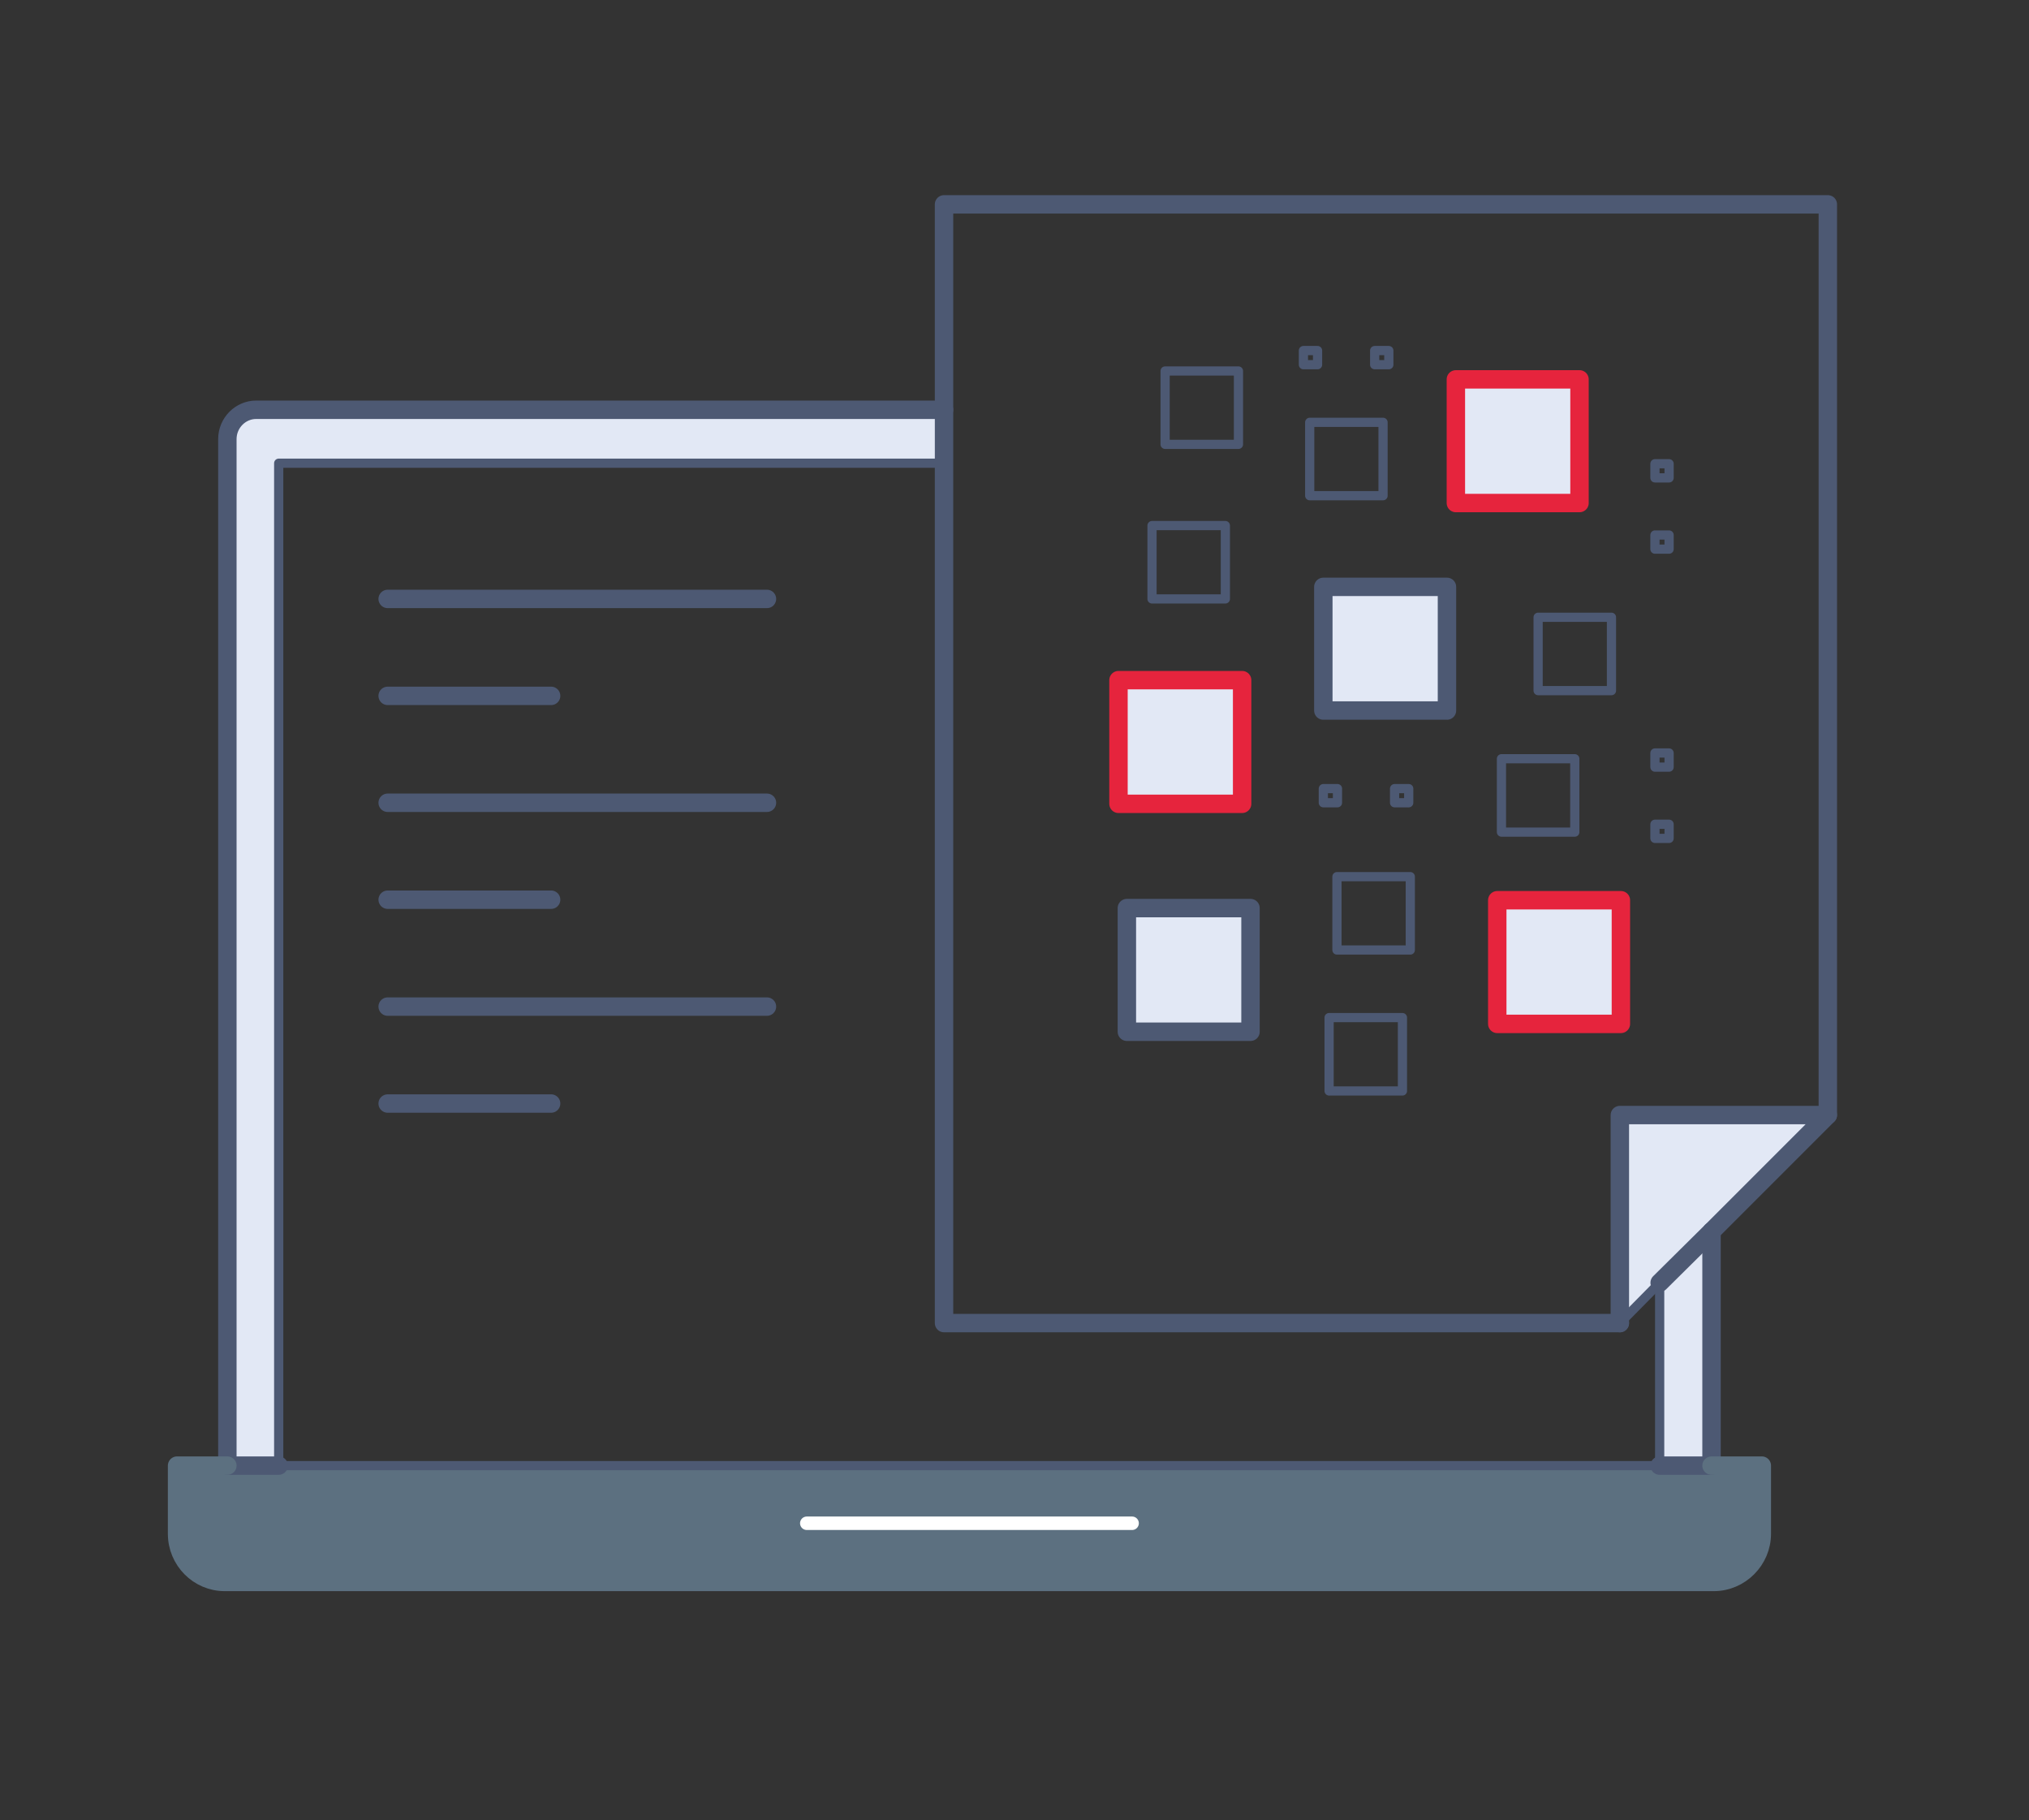 <?xml version="1.0" encoding="utf-8"?>
<!-- Generator: Adobe Illustrator 28.7.1, SVG Export Plug-In . SVG Version: 9.03 Build 54978)  -->
<svg version="1.0" id="Capa_1" xmlns="http://www.w3.org/2000/svg" xmlns:xlink="http://www.w3.org/1999/xlink" x="0px" y="0px"
	 viewBox="0 0 387.3 347.4" style="enable-background:new 0 0 387.3 347.4;" xml:space="preserve">
<rect x="0" y="0" width="387.3" height="347.4" fill="#333333" stroke="none"/>
<style type="text/css">
	.st0{display:none;}
	.st1{display:inline;}
	.st2{fill:#E6243D;}
	.st3{fill:#E2E8F5;}
	.st4{fill:none;stroke:#4D5973;stroke-width:3.515;stroke-linecap:round;stroke-linejoin:round;stroke-miterlimit:10;}
	.st5{fill:none;stroke:#E6243D;stroke-width:3.515;stroke-linecap:round;stroke-linejoin:round;stroke-miterlimit:10;}
	.st6{fill:none;stroke:#4D5973;stroke-width:1.758;stroke-linecap:round;stroke-linejoin:round;stroke-miterlimit:10;}
	.st7{fill:#5C7080;}
	.st8{fill:none;stroke:#5C7080;stroke-width:3.515;stroke-linecap:round;stroke-linejoin:round;stroke-miterlimit:10;}
	.st9{fill:none;stroke:#FFFFFF;stroke-width:2.57;stroke-linecap:round;stroke-linejoin:round;stroke-miterlimit:10;}
</style>
<g class="st0">
	<g id="XMLID_00000090985359513330782170000014895134009159906226_" class="st1">
		<g>
			<path class="st2" d="M763.3,214.5l-2.6,17.2l-14.4,0.2c-1.7,4.2-4.1,8-6.9,11.4l6.6,12.8l-14,10.3l-10.3-10.1
				c-4.1,1.7-8.4,2.8-12.9,3.2l-4.4,13.7l-8.6-1.3l-8.6-1.3l-0.2-14.4c-4.2-1.7-8-4.1-11.4-6.9l-12.8,6.6l-10.3-14l10.1-10.3
				c-1.7-4.1-2.8-8.4-3.2-12.9l-13.7-4.4l2.6-17.2l14.4-0.2c1.7-4.2,4.1-8,6.9-11.4l-6.6-12.8l14-10.3l10.3,10.1
				c4.1-1.7,8.4-2.8,12.9-3.2l4.4-13.7l8.6,1.3l8.6,1.3l0.2,14.4c4.2,1.8,8,4.1,11.4,6.9l12.8-6.6l10.3,14l-10,10.3
				c1.7,4.1,2.8,8.4,3.2,12.9L763.3,214.5z M727.4,218c1.9-12.7-6.9-24.6-19.6-26.5s-24.6,6.8-26.5,19.6
				c-1.9,12.7,6.9,24.6,19.6,26.5C713.6,239.5,725.5,230.7,727.4,218z"/>
			<path class="st3" d="M724,449.3v13.9c0,2.8-2.3,5.2-5.2,5.2H499.4c-2.8,0-5.2-2.3-5.2-5.2v-13.9h9.4h211H724z"/>
		</g>
		<g>
			<path class="st4" d="M503.6,410.5h-8.4c-16.7,0-31.9-6.8-42.9-17.7c-11-11-17.8-26.1-17.8-42.9c0-27.5,18.3-50.7,43.4-58.1
				c-0.2-1.7-0.3-3.4-0.3-5.2c0-28.4,23-51.4,51.4-51.4c11.3,0,21.7,3.7,30.2,9.8c13.5-31.4,43.6-54,79.2-56.7"/>
			<path class="st4" d="M739.8,282c0,4.5-0.4,9-1,13.4c9,5.4,16.5,13.1,21.8,22.2c5.3,9.1,8.3,19.7,8.3,30.9
				c0,31.6-23.7,57.7-54.3,61.5"/>
			<path class="st4" d="M503.7,449.3V304.4c0-2.9,2.3-5.2,5.2-5.2h75.5h49.6h75.5c2.9,0,5.2,2.3,5.2,5.2V410v39.3"/>
			<path class="st4" d="M714.6,449.3h9.4v13.9c0,2.8-2.3,5.2-5.2,5.2H499.4c-2.8,0-5.2-2.3-5.2-5.2v-13.9h9.4H714.6z"/>
			<path class="st4" d="M539.1,366.2c4.1,0,7.5-3.4,7.5-7.5c0-4.2-3.4-7.5-7.5-7.5c-4.2,0-7.5,3.4-7.5,7.5
				C531.6,362.8,535,366.2,539.1,366.2z"/>
			<path class="st4" d="M574.3,381.2c4.2,0,7.5-3.4,7.5-7.5c0-4.1-3.4-7.5-7.5-7.5c-4.1,0-7.5,3.4-7.5,7.5
				C566.8,377.8,570.2,381.2,574.3,381.2z"/>
			<path class="st4" d="M609.1,389.4c4.2,0,7.5-3.4,7.5-7.5c0-4.1-3.4-7.5-7.5-7.5c-4.1,0-7.5,3.4-7.5,7.5
				C601.6,386.1,605,389.4,609.1,389.4z"/>
			<polyline class="st4" points="556.2,299.3 556.2,341.3 544.5,352.9 			"/>
			<polyline class="st4" points="584.4,299.2 584.4,347.2 574.3,357.2 574.3,366.2 			"/>
			<path class="st4" d="M679.2,366.2c-4.1,0-7.5-3.4-7.5-7.5c0-4.2,3.4-7.5,7.5-7.5c4.2,0,7.5,3.4,7.5,7.5
				C686.7,362.8,683.3,366.2,679.2,366.2z"/>
			<path class="st4" d="M643.9,381.2c-4.1,0-7.5-3.4-7.5-7.5c0-4.1,3.4-7.5,7.5-7.5c4.2,0,7.5,3.4,7.5,7.5
				C651.5,377.8,648.1,381.2,643.9,381.2z"/>
			<polyline class="st4" points="662.1,299.3 662.1,341.3 673.8,352.9 			"/>
			<polyline class="st4" points="633.9,299.2 633.9,347.2 643.9,357.2 643.9,366.2 			"/>
			<line class="st4" x1="609.1" y1="374.4" x2="609.1" y2="299.3"/>
			<path class="st5" d="M700.9,237.5c12.7,1.9,24.6-6.8,26.5-19.6c1.9-12.7-6.9-24.6-19.6-26.5"/>
			<path class="st5" d="M695.7,272.1l8.6,1.3l4.4-13.7c4.5-0.4,8.9-1.5,12.9-3.2l10.3,10.1l14-10.3l-6.6-12.8
				c2.8-3.4,5.1-7.2,6.9-11.4l14.4-0.2l2.6-17.2l-13.7-4.4c-0.4-4.5-1.5-8.9-3.2-12.9l10-10.3l-10.3-14l-12.8,6.6
				c-3.4-2.8-7.2-5.1-11.4-6.9l-0.2-14.4l-8.6-1.3"/>
			<path class="st5" d="M707.8,191.5c-12.7-1.9-24.6,6.8-26.5,19.6c-1.9,12.7,6.9,24.6,19.6,26.5"/>
			<path class="st5" d="M713,156.9l-8.6-1.3l-4.4,13.7c-4.5,0.4-8.9,1.5-12.9,3.2l-10.3-10.1l-14,10.3l6.6,12.8
				c-2.8,3.4-5.1,7.2-6.9,11.4l-14.4,0.2l-2.6,17.2l13.7,4.4c0.4,4.5,1.5,8.9,3.2,12.9l-10.1,10.3l10.3,14l12.8-6.6
				c3.4,2.8,7.2,5.1,11.4,6.9l0.2,14.4l8.6,1.3"/>
			<line class="st6" x1="630.3" y1="458.8" x2="588" y2="458.8"/>
		</g>
	</g>
</g>
<g>
	<g id="XMLID_00000022556530235937651590000008664057357493084849_">
		<g>
			<polygon class="st3" points="348.9,212.8 348.9,212.8 326.7,235 326.7,235 316.8,244.8 316.8,244.8 309.2,252.5 309.2,212.8 			
				"/>
			<polygon class="st3" points="326.7,235 326.7,279.7 316.8,279.7 316.8,244.8 316.8,244.8 			"/>
			<rect x="285.8" y="171.8" class="st3" width="23.6" height="23.6"/>
			<rect x="277.9" y="72.4" class="st3" width="23.6" height="23.6"/>
			<rect x="252.6" y="112" class="st3" width="23.6" height="23.6"/>
			<rect x="215.1" y="173.3" class="st3" width="23.6" height="23.6"/>
			<rect x="213.5" y="129.8" class="st3" width="23.6" height="23.6"/>
			<path class="st3" d="M180.2,78.2v10.2h-127v191.2h-9.8V83.8c0-3.1,2.5-5.6,5.5-5.6H180.2z"/>
			<path class="st7" d="M33.8,279.7h9.6h9.8h263.6h9.8h9.6v13c0,5-4.1,9.2-9.2,9.2H42.9c-5,0-9.1-4.1-9.1-9.2V279.7z"/>
		</g>
		<g>
			<path class="st4" d="M43.4,279.7V83.8c0-3.1,2.5-5.6,5.5-5.6h131.3h0"/>
			<line class="st4" x1="326.7" y1="235" x2="326.7" y2="279.7"/>
			<polyline class="st6" points="53.2,279.7 53.2,88.4 180.2,88.4 180.3,88.4 			"/>
			<line class="st6" x1="316.8" y1="244.8" x2="316.8" y2="279.7"/>
			<line class="st4" x1="316.8" y1="279.7" x2="326.7" y2="279.7"/>
			<line class="st6" x1="53.2" y1="279.7" x2="316.8" y2="279.7"/>
			<line class="st4" x1="43.4" y1="279.7" x2="53.2" y2="279.7"/>
			<path class="st8" d="M326.7,279.7h9.6v13c0,5-4.1,9.2-9.2,9.2H42.9c-5,0-9.1-4.1-9.1-9.2v-13h9.6"/>
			<line class="st9" x1="216.1" y1="290.7" x2="154" y2="290.7"/>
			<polyline class="st4" points="309.2,252.5 180.2,252.5 180.2,88.4 180.2,78.2 180.2,39 348.9,39 348.9,212.8 			"/>
			<polyline class="st6" points="316.8,244.8 316.8,244.8 309.2,252.5 			"/>
			<polyline class="st4" points="309.2,252.5 309.2,212.8 348.9,212.8 348.9,212.8 326.7,235 326.7,235 316.8,244.8 			"/>
			<rect x="277.9" y="72.4" class="st5" width="23.6" height="23.6"/>
			<rect x="213.5" y="129.8" class="st5" width="23.6" height="23.6"/>
			<rect x="215.1" y="173.3" class="st4" width="23.6" height="23.6"/>
			<rect x="285.8" y="171.8" class="st5" width="23.6" height="23.6"/>
			<rect x="252.6" y="112" class="st4" width="23.6" height="23.6"/>
			<rect x="293.6" y="117.8" class="st6" width="14" height="14"/>
			<rect x="286.6" y="144.8" class="st6" width="14" height="14"/>
			<rect x="255.2" y="167.3" class="st6" width="14" height="14"/>
			<rect x="253.7" y="194.2" class="st6" width="14" height="14"/>
			<rect x="219.9" y="100.3" class="st6" width="14" height="14"/>
			<rect x="250" y="80.6" class="st6" width="14" height="14"/>
			<rect x="222.4" y="70.8" class="st6" width="14" height="14"/>
			<rect x="315.9" y="88.5" class="st6" width="2.7" height="2.7"/>
			<rect x="315.9" y="102.1" class="st6" width="2.7" height="2.7"/>
			<rect x="315.9" y="143.7" class="st6" width="2.7" height="2.7"/>
			<rect x="315.9" y="157.3" class="st6" width="2.7" height="2.7"/>
			<rect x="266.2" y="150.5" class="st6" width="2.7" height="2.7"/>
			<rect x="252.6" y="150.5" class="st6" width="2.7" height="2.7"/>
			<rect x="262.4" y="66.9" class="st6" width="2.7" height="2.7"/>
			<rect x="248.8" y="66.9" class="st6" width="2.7" height="2.7"/>
			<line class="st4" x1="74" y1="114.3" x2="146.4" y2="114.3"/>
			<line class="st4" x1="74" y1="132.8" x2="105.2" y2="132.8"/>
			<line class="st4" x1="74" y1="153.2" x2="146.4" y2="153.2"/>
			<line class="st4" x1="74" y1="171.7" x2="105.2" y2="171.7"/>
			<line class="st4" x1="74" y1="192.1" x2="146.4" y2="192.1"/>
			<line class="st4" x1="74" y1="210.6" x2="105.2" y2="210.6"/>
		</g>
	</g>
</g>
</svg>
